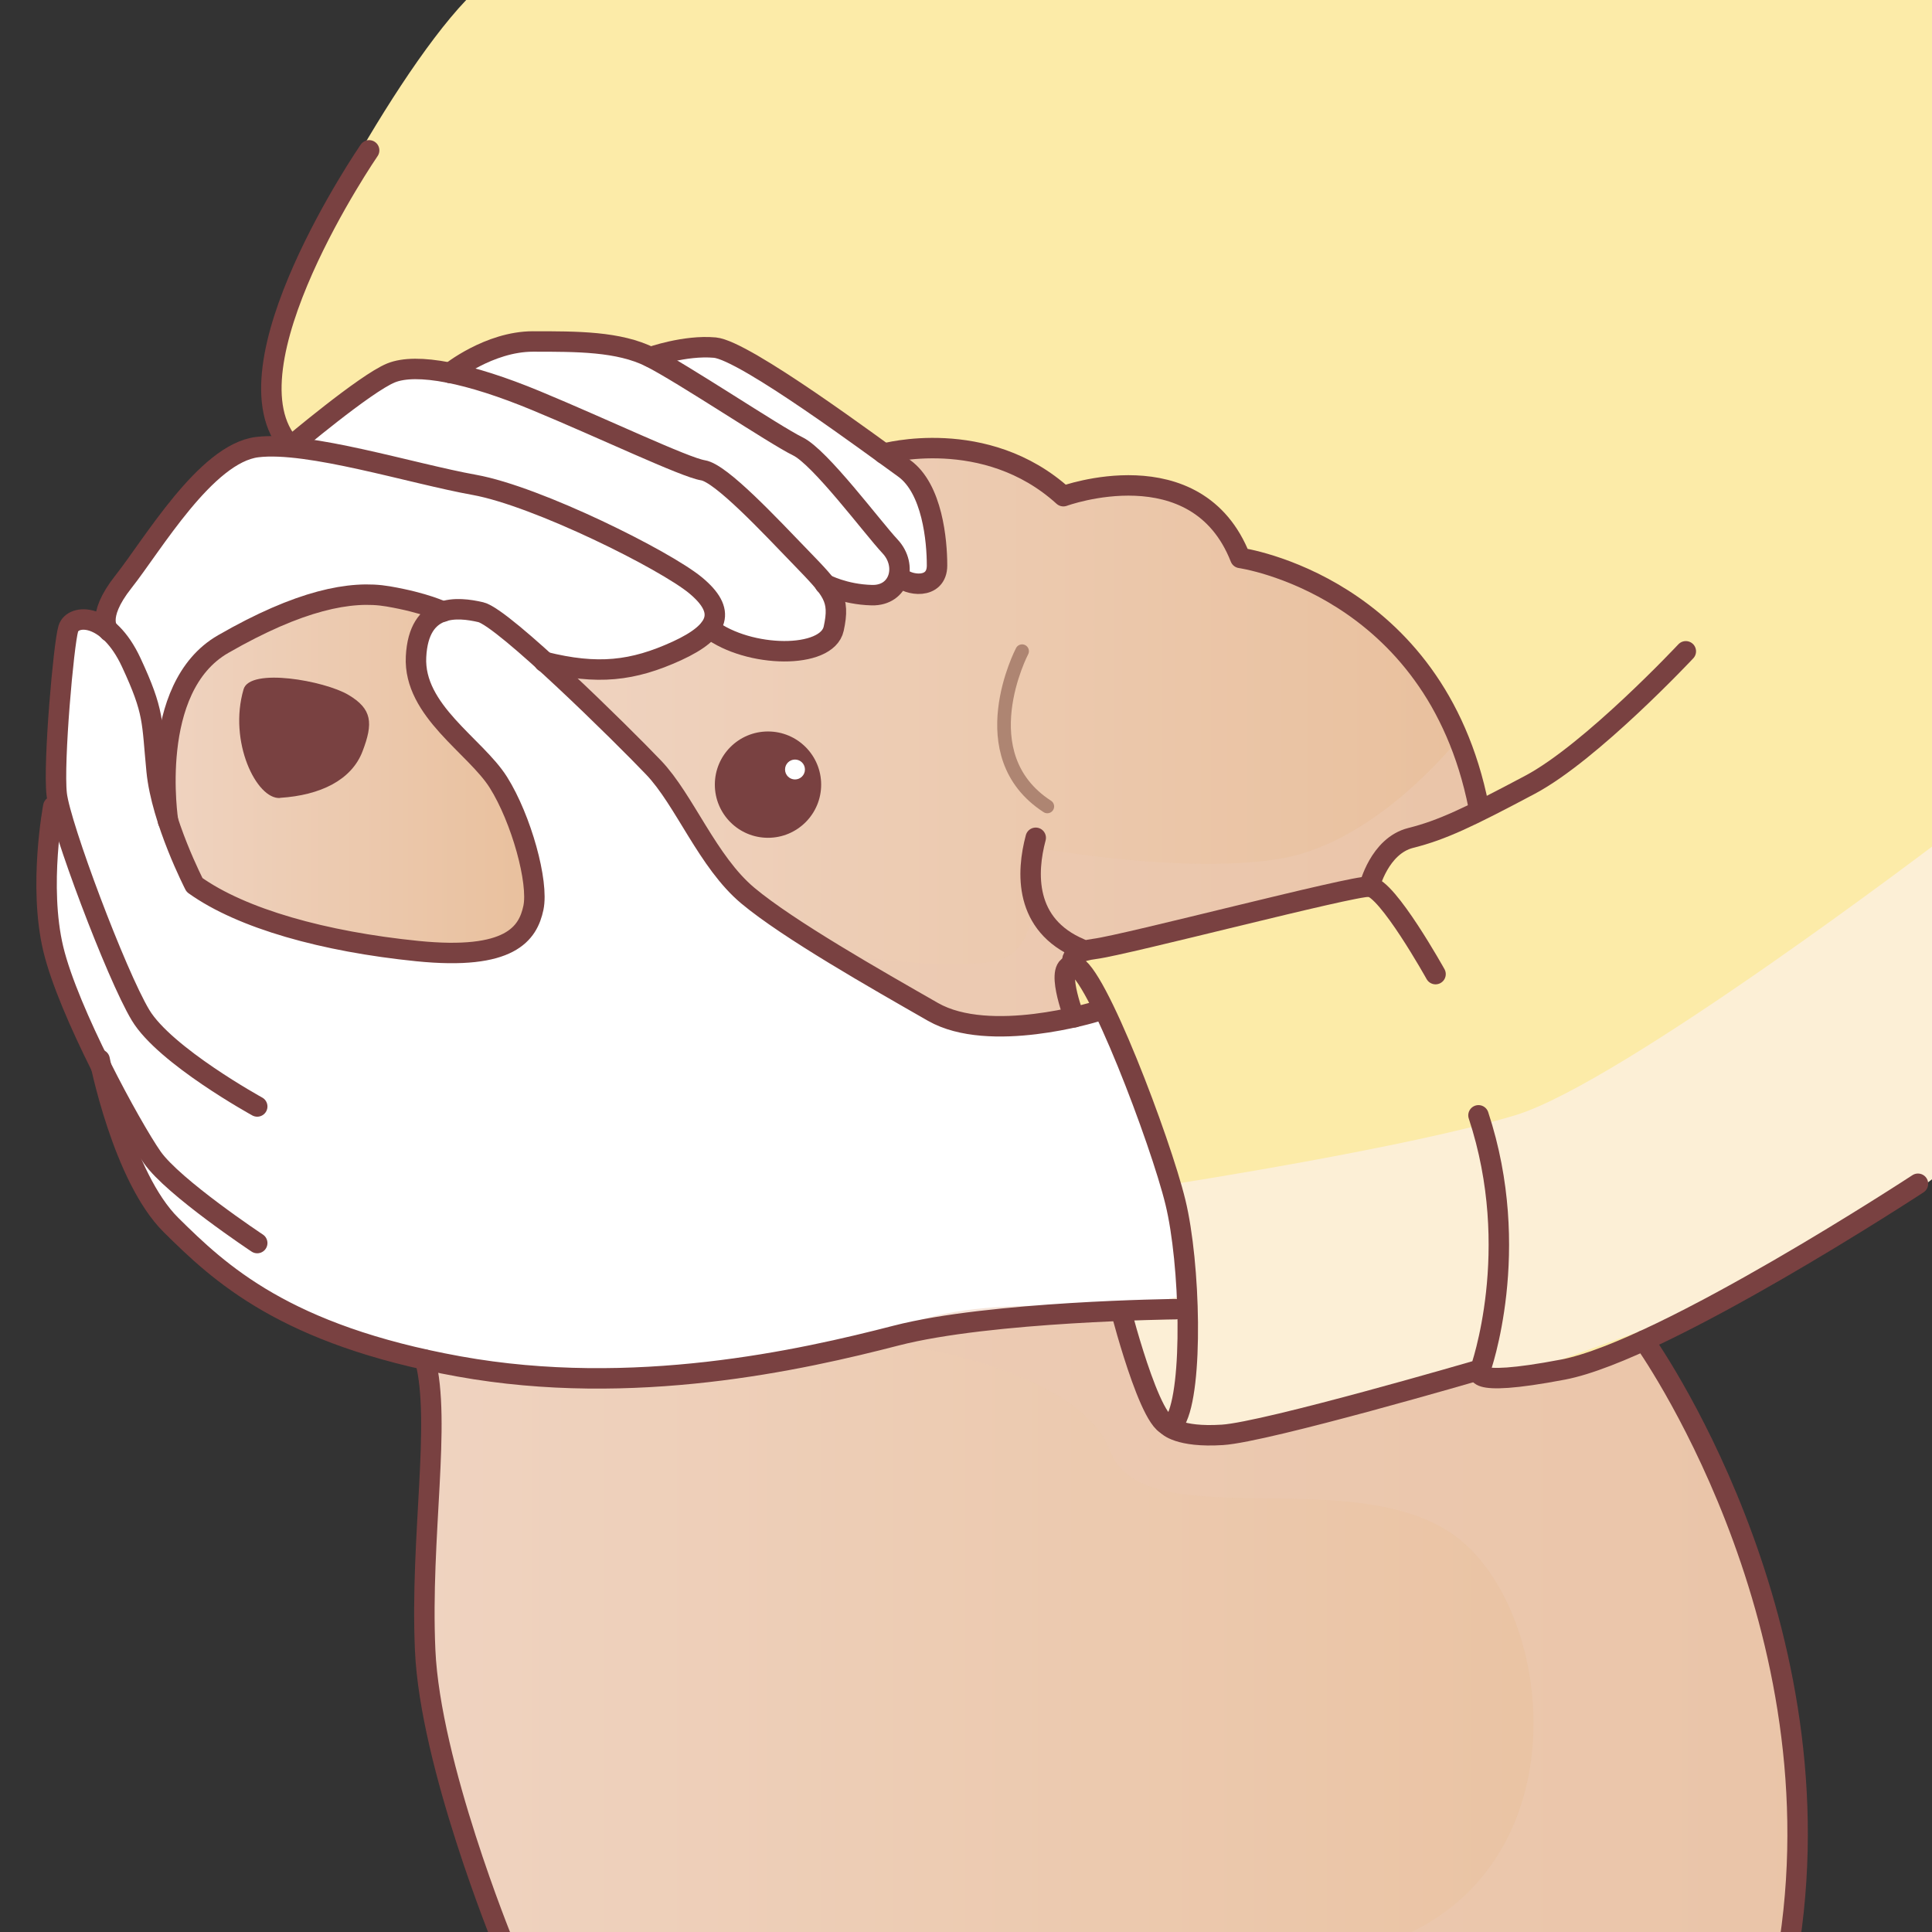 <?xml version="1.0" encoding="UTF-8"?>
<svg xmlns="http://www.w3.org/2000/svg" xmlns:xlink="http://www.w3.org/1999/xlink" viewBox="0 0 141.73 141.73">
  <rect x="0" y="0" width="141.73" height="141.73" fill="#333333" stroke="none"/>
  <defs>
    <style>
      .cls-1 {
        fill: #eccab4;
        opacity: .5;
      }

      .cls-1, .cls-2 {
        mix-blend-mode: multiply;
      }

      .cls-2 {
        fill: #fcefd6;
      }

      .cls-3 {
        fill: #794141;
      }

      .cls-4 {
        fill: #fff;
      }

      .cls-5, .cls-6, .cls-7 {
        fill: none;
      }

      .cls-6 {
        stroke: #794141;
        stroke-width: 1.5px;
      }

      .cls-6, .cls-7 {
        stroke-linecap: round;
        stroke-linejoin: round;
      }

      .cls-8 {
        isolation: isolate;
      }

      .cls-9 {
        fill: #fceba8;
      }

      .cls-10 {
        fill: url(#_名称未設定グラデーション_10-3);
      }

      .cls-11 {
        fill: url(#_名称未設定グラデーション_10);
      }

      .cls-12 {
        clip-path: url(#clippath);
      }

      .cls-13 {
        fill: url(#_名称未設定グラデーション_10-2);
      }

      .cls-7 {
        stroke: #ae8572;
      }
    </style>
    <clipPath id="clippath">
      <rect class="cls-5" width="141.73" height="141.73"/>
    </clipPath>
    <linearGradient id="_名称未設定グラデーション_10" data-name="名称未設定グラデーション 10" x1="12.1" y1="56.77" x2="39.18" y2="56.77" gradientUnits="userSpaceOnUse">
      <stop offset="0" stop-color="#efd3c0"/>
      <stop offset="1" stop-color="#e9c09d"/>
    </linearGradient>
    <linearGradient id="_名称未設定グラデーション_10-2" data-name="名称未設定グラデーション 10" x1="40.61" y1="54.33" x2="108.46" y2="54.33" xlink:href="#_名称未設定グラデーション_10"/>
    <linearGradient id="_名称未設定グラデーション_10-3" data-name="名称未設定グラデーション 10" x1="31.11" y1="119.3" x2="131.74" y2="119.3" xlink:href="#_名称未設定グラデーション_10"/>
  </defs>
  <g class="cls-8">
    <g id="_レイヤー_2" data-name="レイヤー_2">
      <g id="_レイヤー_1-2" data-name="レイヤー_1">
        <g id="_x32_4">
          <g class="cls-12">
            <path class="cls-4" d="M56.91,22.05l-10.97,3.51s-5.65-.61-6.74-.61-4.92,1.76-4.92,1.76c0,0-3.22-.24-5.04.49s-7.71,5.77-7.71,5.77c0,0-1.64-.97-3.64.3s-6.74,6.5-6.74,6.5l-3.82,5.16s-1.09-.24-1.82.85c-.73,1.09-1.46,10.38-1.46,10.38l-.67,8.38s.69,6.83,2.31,10.02c1.62,3.19,2.19,5.52,2.19,5.52,0,0,2.06,7.59,3.76,9.17s6.92,5.34,9.59,6.98,15.05,4.43,15.05,4.43c0,0,13.21,1.85,23.96-1.21,10.74-3.05,21.38-3.73,21.38-3.73l8.03.45.79-26.35-3.73-31.33-29.8-16.43Z"/>
            <path class="cls-11" d="M30.7,49.84c.99,1.91,4.86,6.39,5.59,7.19s2.97,5.5,2.9,9c-.08,3.51-2.24,3.95-5.2,3.87s-14.7-1.64-18.06-3.95c-3.36-2.32-4-7.25-3.78-9.48s.94-6.53,1.93-7.73c.99-1.2,3.88-3.19,7.56-4.03s2.94-1.03,5.45-1.09,5.04,1.09,5.04,1.09c0,0-2.88,2.31-1.42,5.13Z"/>
            <path class="cls-13" d="M40.61,49.11s5.67,5.34,7.73,7.66,3.29,5.39,4.59,6.88,9.62,7.18,9.62,7.18c0,0,4.73,4.25,8.86,4.67s7.4-.87,7.4-.87c0,0-.62-1.38-.69-2.37-.07-.99,1.13-2.4,1.13-2.4l20.67-4.76s1.49-2.97,3.24-3.52,5.31-2.42,5.31-2.42c0,0-2.16-9.74-8-13.8-5.84-4.05-9.18-4.38-9.18-4.38,0,0-1.73-4.07-5.37-4.93s-7.91.35-7.91.35c0,0-2.18-3-5.8-3.26s-6.65.39-6.65.39c0,0,1.08.82,2.15,3.16,1.08,2.35,1.31,5.58,1.03,5.81s-2.13.19-2.13.19l-.61-.09s-.35.83-1.62,1.07-3.07-.25-3.07-.25c0,0,.69,2.54-.91,3.82-1.6,1.27-6.89-.27-6.89-.27l-1.47-.84s-.42.95-3.94,2.28c-3.52,1.34-7.5.71-7.5.71Z"/>
            <path class="cls-10" d="M36.89,142.44h94.4s1.08-11.01-.13-16.92c-1.21-5.91-4.51-16.81-4.51-16.81l-6.05-10.38s-4.08,1.91-6.82,2.3-5.27-.14-5.27-.14l-13.04,3.88s-7.17,1.73-9.24.72c-2.07-1.01-3.25-6.34-3.25-6.34l-.74-2.6s-9.63-.05-14.72,1.43-14.11,2.82-20.76,3.54c-6.65.72-15.38-1.33-15.38-1.33,0,0,.36,3.02.24,5.98s-.33,9.58-.5,12.15.55,8.2,1.48,11.58c.94,3.38,4.27,12.94,4.27,12.94Z"/>
            <path class="cls-9" d="M34.2,0c-6,6.31-14.46,22.99-14.29,24.78.16,1.78.42,6.3.42,6.3l1.32,1.39s5.42-4.44,7.05-4.64,4.31-.07,4.31-.07c0,0-.11-2.66,5.52-2.69s10.03,1.59,10.03,1.59c0,0,.95-1.44,3.87-1.15,2.92.29,11.84,7.37,11.84,7.37,0,0,7.02-.3,9.94,1.06,2.92,1.36,3.79,2.46,3.79,2.46,0,0,5.61-1.39,8.83,0s4.44,4.58,4.44,4.58c0,0,5.61-.09,10.4,5.95,4.8,6.04,7.05,12.69,7.05,12.69,0,0-4.54,1.66-5.58,1.96s-2.69,2.57-2.69,2.57l-21.8,6.53s-1.54,2.31-.55,3.54c.99,1.24,2.95,0,2.95,0,0,0,2.06,3.99,4.15,10.53,2.08,6.54,1.47,10.32,1.47,10.32l.47,1.09h-4.89s-.05,8.79,5.35,9.14c5.4.35,20.15-4.98,20.15-4.98,0,0,6.29.31,11.6-1.43s25.77-14.63,25.77-14.63V-1.27L34.2,0Z"/>
            <path class="cls-1" d="M75.91,64.46s.31,4.21-1.86,5.64-11.9,0-11.9,0c0,0,7,5.58,11.84,5.49s4.81-.95,4.81-.95l-.14-3.96,3.32-1.07,17.93-4.51,1.78-2.87,5.95-2.35.63-1.49-1.38-4.06s-5.81,7.35-12.75,8.62c-6.94,1.27-17.85-.72-17.85-.72l-.37,2.23Z"/>
            <path class="cls-1" d="M64.35,98.34s14.64,1.69,17.07,8.07c2.43,6.37,17.31.94,24.98,6.02s10.03,24.61-4.49,30.01h29.37s2.9-12.55-1.99-25.06c-4.89-12.5-8.7-19.05-8.7-19.05l-9.83,2.76h-4.28l-17.75,4.19-2.51-.2-3.99-8.94s-12.62-1.63-17.9,2.18Z"/>
            <path class="cls-2" d="M86.23,86.85l.44,8.21-4.43,1.09,3.99,8.94,9.24-.72,13.04-3.88,2.26.6s6.92-2.48,15.47-5.58c8.54-3.1,16.36-9.7,16.36-9.7v-24.36s-23.56,17.97-31.43,20.36c-7.87,2.38-24.93,5.03-24.93,5.03Z"/>
            <path class="cls-6" d="M86.23,96.04s-13.57.15-20.5,1.94-19.27,4.57-32.06,2.26c-12.79-2.31-17.57-6.86-21.12-10.37s-5.24-12.14-5.24-12.14"/>
            <path class="cls-6" d="M18.87,91.19s-6.17-4.09-7.71-6.3c-1.54-2.21-6.14-10.64-7.25-15.27s0-10.46,0-10.46"/>
            <path class="cls-6" d="M18.87,81.17s-6.77-3.72-8.56-6.7-5.89-13.9-6.15-16.21c-.26-2.31.51-11.03.85-12.14s2.91-1.2,4.62,2.48,1.5,4.27,1.86,7.95c.36,3.68,2.78,8.37,2.78,8.37,3.47,2.48,9.51,4.16,16.34,4.85s8.12-1.29,8.52-3.17-.89-6.54-2.57-9.21c-1.68-2.67-6.24-5.25-6.04-9.21.2-3.96,3.07-3.66,4.75-3.27,1.68.4,10.4,9.01,12.67,11.39,2.28,2.38,3.96,6.93,6.93,9.41,2.97,2.48,9.41,6.14,13.57,8.52,4.16,2.38,11.88,0,11.88,0"/>
            <path class="cls-6" d="M31.19,99.75c1.19,4.59-.37,12.95,0,21.31.37,8.36,5.7,21.38,5.7,21.38"/>
            <path class="cls-6" d="M12.33,60.25s-1.54-9.79,4.04-13c5.58-3.21,9.36-3.97,12.1-3.5s4.03,1.12,4.03,1.12"/>
            <path class="cls-6" d="M8,46.31s-1.06-.96,1.06-3.64c2.12-2.68,6.05-9.41,9.81-9.87s11.32,1.94,15.93,2.77c4.61.83,14.02,5.53,16.24,7.38,2.21,1.84,1.84,3.32-1.38,4.8-3.23,1.48-5.83,1.78-9.74.8"/>
            <path class="cls-6" d="M33.01,27.36s2.86-2.31,6.09-2.31,6.29-.01,8.61,1.15,9.16,5.74,10.81,6.54,5.48,5.96,6.78,7.35c1.3,1.39.7,3.62-1.34,3.57s-3.45-.82-3.45-.82"/>
            <path class="cls-6" d="M47.72,26.2s2.52-.9,4.72-.7,11.8,7.36,13.88,8.85c2.08,1.49,2.42,5.32,2.42,7.13s-2.18,1.48-2.74.81"/>
            <path class="cls-6" d="M64.84,33.28s7.45-2.07,13.17,3.12c0,0,9.79-3.59,12.98,4.53,0,0,14.25,2,17.48,18.23"/>
            <path class="cls-6" d="M75.98,61.46c-.67,2.51-.88,6.39,3.27,8.14"/>
            <path class="cls-7" d="M74.98,47.77s-3.98,7.61,1.85,11.39"/>
            <path class="cls-3" d="M20.54,58.54c-1.72.11-3.8-4.13-2.67-7.98.47-1.6,5.92-.63,7.68.41,1.76,1.04,1.84,2.08,1.04,4.16s-3.06,3.21-6.05,3.4Z"/>
            <circle class="cls-3" cx="56.34" cy="57.56" r="3.9"/>
            <path class="cls-6" d="M78.8,74.63s-1.55-4.04,0-3.79,6.34,12.87,7.43,17.36c1.09,4.48,1.32,13.7,0,16.03s-3.99-8.07-3.99-8.07"/>
            <path class="cls-6" d="M85.64,104.56s.8.91,4.04.7c3.24-.21,18.92-4.79,18.92-4.79,0,0,3.14-8.73-.14-18.65"/>
            <path class="cls-6" d="M78.8,70.84s-.82-.93,1.51-1.23,18.84-4.63,20.15-4.57,4.85,6.42,4.85,6.42"/>
            <path class="cls-6" d="M100.46,65.04s.72-2.99,3.03-3.57,4.25-1.51,8.75-3.9c4.5-2.39,11.43-9.79,11.43-9.79"/>
            <path class="cls-6" d="M108.6,100.47s-1.32,1.41,6.07,0c7.39-1.41,26.03-13.63,26.03-13.63"/>
            <path class="cls-6" d="M120.6,98.34s14.29,19.94,10.69,44.1"/>
            <path class="cls-6" d="M27.08,11.03s-11.01,16.04-5.75,21.71c0,0,5.46-4.61,7.35-5.38,1.89-.77,5.74,0,10.64,2.03s10.92,4.9,12.25,5.11,4.9,4.04,7.21,6.43,2.87,2.95,2.38,5.19-6.22,2.17-9.09,0"/>
            <circle class="cls-4" cx="58.32" cy="56.45" r=".73"/>
          </g>
        </g>
      </g>
    </g>
  </g>
</svg>